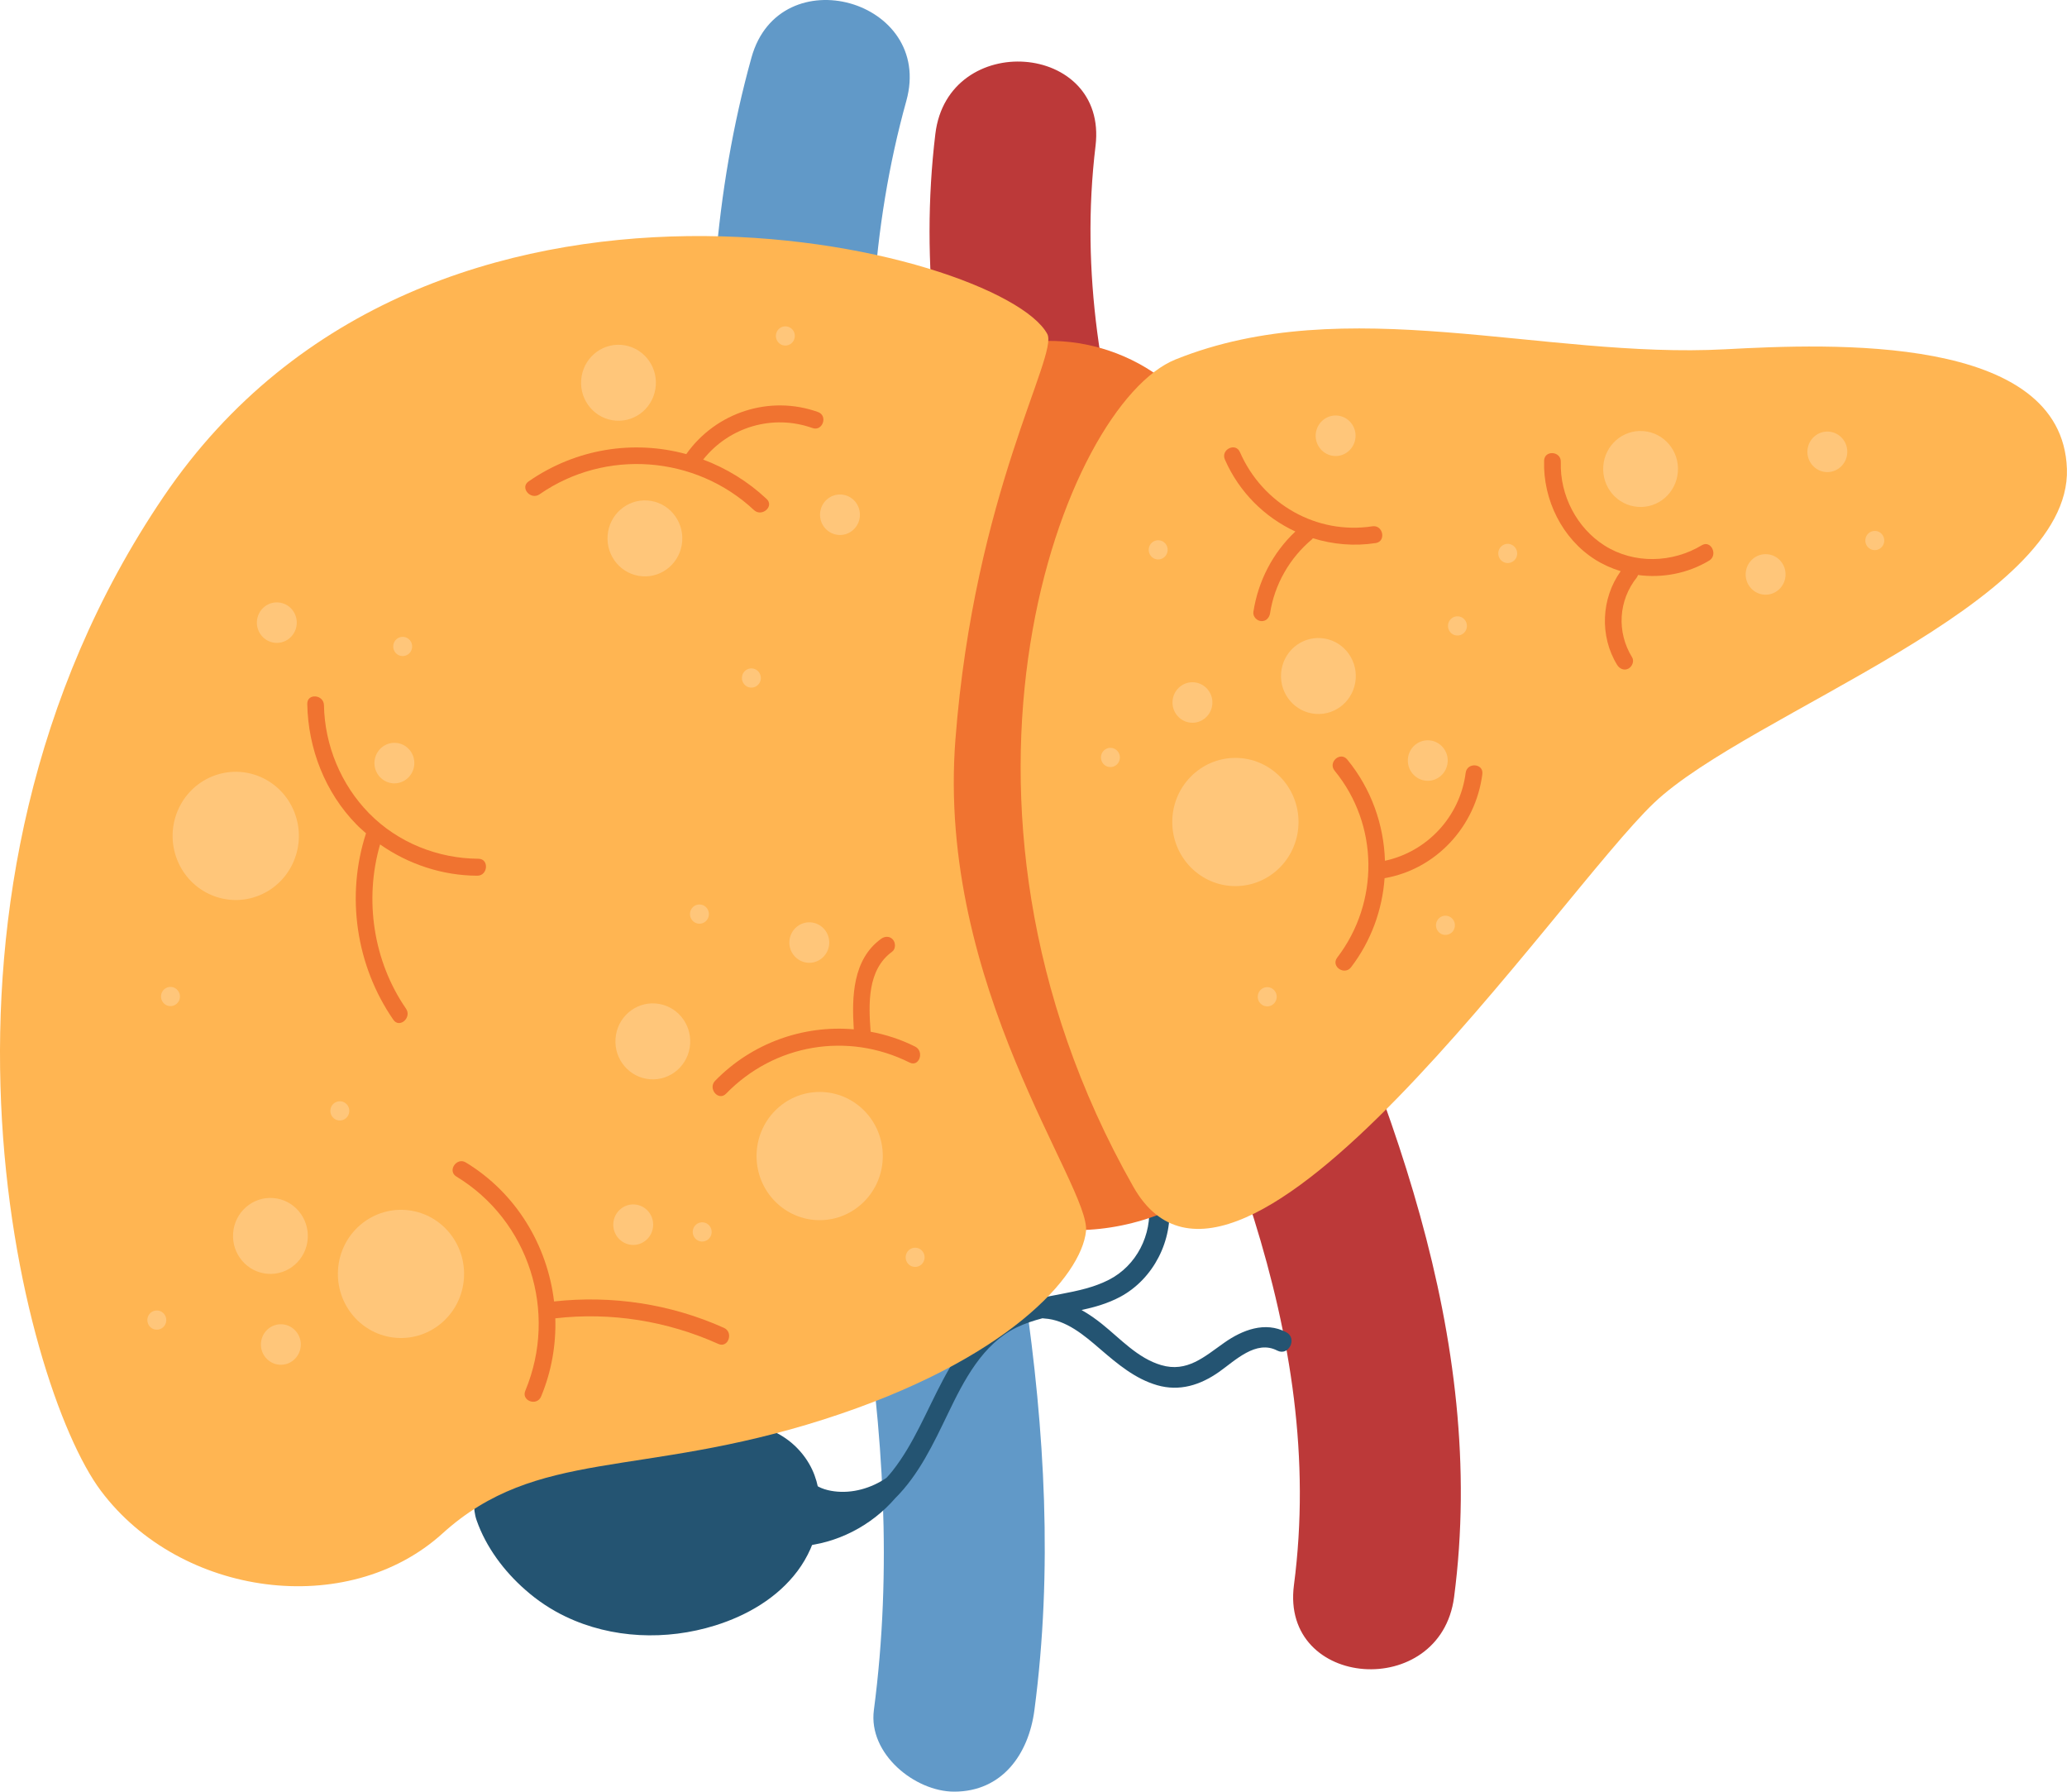 <?xml version="1.0" encoding="UTF-8"?> <svg xmlns="http://www.w3.org/2000/svg" width="75" height="65" viewBox="0 0 75 65" fill="none"> <path d="M34.172 31.943C32.114 22.706 30.294 12.986 32.886 3.659C33.905 -0.011 28.286 -1.578 27.267 2.087C24.536 11.923 26.087 22.177 28.211 31.965C30.363 41.866 33.054 51.816 31.708 62.04C31.5 63.626 33.198 64.997 34.621 64.997C36.369 64.997 37.325 63.631 37.533 62.04C38.873 51.887 36.364 41.782 34.172 31.943Z" fill="#6199C8"></path> <path d="M46.472 31.04C42.767 22.955 38.643 14.474 39.751 5.293C40.207 1.512 34.396 1.084 33.939 4.857C32.794 14.338 36.507 23.334 40.362 31.737C44.073 39.825 48.151 48.325 46.95 57.503C46.456 61.278 52.268 61.704 52.761 57.939C54 48.474 50.322 39.44 46.472 31.04Z" fill="#BC3939"></path> <path d="M46.667 48.328C45.901 47.929 45.082 48.246 44.423 48.71C43.699 49.219 43.072 49.8 42.132 49.523C41.283 49.274 40.656 48.569 39.983 48.03C39.746 47.84 39.5 47.669 39.244 47.525C39.727 47.42 40.202 47.284 40.648 47.046C41.857 46.395 42.565 44.999 42.418 43.62C42.367 43.145 41.636 43.194 41.686 43.671C41.806 44.799 41.238 45.918 40.232 46.43C39.153 46.981 37.883 46.921 36.777 47.395C34.281 48.469 33.924 51.412 32.383 53.361C32.314 53.448 32.242 53.532 32.165 53.613C31.615 53.99 30.923 54.188 30.267 54.101C29.952 54.06 29.626 53.955 29.412 53.716C29.316 54.009 29.247 54.315 29.199 54.624C29.113 54.592 29.028 54.554 28.945 54.508C28.526 54.283 28.203 54.949 28.62 55.174C28.777 55.258 28.94 55.326 29.108 55.375C29.084 55.616 29.065 55.857 29.044 56.096C30.355 56.004 31.617 55.356 32.482 54.353C33.342 53.499 33.87 52.372 34.396 51.282C34.97 50.087 35.648 48.759 36.887 48.157C37.188 48.011 37.506 47.908 37.826 47.824C37.848 47.829 37.872 47.832 37.893 47.832C38.689 47.88 39.345 48.447 39.925 48.946C40.549 49.482 41.185 50.019 41.985 50.252C42.802 50.488 43.555 50.247 44.233 49.77C44.818 49.358 45.573 48.596 46.342 48.995C46.764 49.214 47.087 48.544 46.667 48.328Z" fill="#245472"></path> <path d="M20.524 58.647C22.2 59.449 24.175 59.522 25.948 58.969C27.104 58.609 28.209 57.969 28.94 56.99C29.672 56.012 29.982 54.665 29.554 53.516C29.127 52.366 27.889 51.526 26.701 51.751C26.25 51.835 25.836 52.057 25.387 52.163C23.538 52.602 21.698 51.027 19.819 51.307C19.082 51.418 18.391 51.824 17.934 52.421C17.422 53.087 17.005 54.321 17.294 55.153C17.633 56.126 18.295 57.007 19.061 57.676C19.501 58.066 19.995 58.395 20.524 58.647Z" fill="#245472"></path> <path d="M37.699 12.379C39.234 12.287 40.793 12.742 42.045 13.647C41.057 20.491 41.263 27.509 42.485 34.315C43.03 37.348 43.483 40.18 43.62 43.259C41.86 44.414 39.61 44.888 37.552 44.487C31.912 34.623 32.112 22.275 37.699 12.379Z" fill="#F07330"></path> <path d="M38.001 12.118C36.338 9.018 15.588 3.778 5.936 18.017C-3.866 32.474 0.773 50.239 3.662 54.085C6.55 57.934 12.612 58.749 16.053 55.633C19.491 52.515 23.199 53.632 29.889 51.494C36.578 49.355 39.237 46.284 39.405 44.666C39.573 43.045 33.973 35.784 34.667 26.828C35.358 17.875 38.412 12.886 38.001 12.118Z" fill="#FFB552"></path> <path d="M42.654 13.04C48.85 10.549 55.988 13.024 62.6 12.671C66.407 12.468 74.831 12.1 74.997 17.011C75.162 21.922 63.47 25.85 60.019 29.124C56.567 32.398 44.931 49.762 41.124 43.056C33.135 28.983 38.618 14.664 42.654 13.04Z" fill="#FFB552"></path> <path d="M16.833 46.384C16.742 47.664 15.645 48.626 14.383 48.534C13.123 48.441 12.175 47.328 12.266 46.045C12.357 44.766 13.454 43.804 14.716 43.896C15.979 43.988 16.924 45.102 16.833 46.384Z" fill="#FFC67A"></path> <path d="M9.306 32.522C10.5 32.1 11.133 30.775 10.717 29.562C10.302 28.348 8.997 27.707 7.802 28.128C6.607 28.55 5.975 29.875 6.39 31.088C6.806 32.301 8.111 32.943 9.306 32.522Z" fill="#FFC67A"></path> <path d="M29.741 44.265C31.006 44.265 32.032 43.224 32.032 41.939C32.032 40.655 31.006 39.614 29.741 39.614C28.477 39.614 27.451 40.655 27.451 41.939C27.451 43.224 28.477 44.265 29.741 44.265Z" fill="#FFC67A"></path> <path d="M44.825 32.146C46.09 32.146 47.116 31.105 47.116 29.82C47.116 28.536 46.09 27.495 44.825 27.495C43.561 27.495 42.535 28.536 42.535 29.82C42.535 31.105 43.561 32.146 44.825 32.146Z" fill="#FFC67A"></path> <path d="M11.166 44.937C11.112 45.696 10.461 46.268 9.714 46.211C8.966 46.157 8.403 45.495 8.459 44.736C8.512 43.977 9.164 43.406 9.911 43.462C10.656 43.517 11.219 44.178 11.166 44.937Z" fill="#FFC67A"></path> <path d="M25.041 37.879C24.987 38.638 24.336 39.21 23.589 39.153C22.841 39.099 22.278 38.437 22.334 37.678C22.387 36.919 23.039 36.347 23.786 36.404C24.534 36.459 25.094 37.117 25.041 37.879Z" fill="#FFC67A"></path> <path d="M49.191 24.625C49.138 25.384 48.486 25.956 47.739 25.899C46.992 25.844 46.428 25.183 46.484 24.424C46.538 23.665 47.189 23.093 47.937 23.15C48.684 23.204 49.245 23.866 49.191 24.625Z" fill="#FFC67A"></path> <path d="M60.881 17.114C60.827 17.873 60.176 18.445 59.428 18.388C58.681 18.334 58.118 17.672 58.174 16.913C58.227 16.154 58.879 15.582 59.626 15.639C60.373 15.694 60.937 16.355 60.881 17.114Z" fill="#FFC67A"></path> <path d="M24.754 19.632C24.7 20.391 24.049 20.963 23.301 20.906C22.554 20.852 21.991 20.19 22.047 19.431C22.1 18.672 22.752 18.101 23.499 18.157C24.246 18.212 24.807 18.873 24.754 19.632Z" fill="#FFC67A"></path> <path d="M23.795 13.986C23.741 14.745 23.09 15.317 22.343 15.26C21.595 15.206 21.032 14.544 21.088 13.785C21.141 13.027 21.793 12.455 22.54 12.511C23.287 12.566 23.851 13.227 23.795 13.986Z" fill="#FFC67A"></path> <path d="M10.913 48.829C10.884 49.233 10.537 49.539 10.139 49.509C9.741 49.48 9.439 49.127 9.469 48.723C9.498 48.319 9.845 48.013 10.243 48.043C10.641 48.073 10.942 48.425 10.913 48.829Z" fill="#FFC67A"></path> <path d="M30.087 34.247C30.057 34.651 29.71 34.957 29.313 34.927C28.915 34.897 28.613 34.545 28.643 34.141C28.672 33.737 29.019 33.431 29.417 33.461C29.817 33.491 30.116 33.843 30.087 34.247Z" fill="#FFC67A"></path> <path d="M27.607 24.622C27.593 24.814 27.428 24.958 27.238 24.945C27.049 24.931 26.907 24.763 26.921 24.57C26.934 24.378 27.1 24.234 27.289 24.248C27.479 24.264 27.62 24.43 27.607 24.622Z" fill="#FFC67A"></path> <path d="M46.033 36.506C46.221 36.477 46.35 36.298 46.321 36.107C46.292 35.917 46.116 35.786 45.928 35.815C45.74 35.844 45.611 36.023 45.64 36.214C45.669 36.404 45.845 36.535 46.033 36.506Z" fill="#FFC67A"></path> <path d="M53.226 22.733C53.213 22.925 53.047 23.069 52.858 23.055C52.668 23.042 52.527 22.873 52.54 22.681C52.553 22.489 52.719 22.345 52.908 22.359C53.098 22.372 53.239 22.54 53.226 22.733Z" fill="#FFC67A"></path> <path d="M68.369 19.635C68.355 19.827 68.19 19.971 68 19.957C67.811 19.944 67.669 19.776 67.683 19.583C67.696 19.391 67.861 19.247 68.051 19.261C68.24 19.274 68.382 19.442 68.369 19.635Z" fill="#FFC67A"></path> <path d="M6.529 36.177C6.515 36.369 6.35 36.513 6.16 36.499C5.971 36.486 5.829 36.318 5.843 36.125C5.856 35.933 6.022 35.789 6.211 35.803C6.401 35.819 6.542 35.987 6.529 36.177Z" fill="#FFC67A"></path> <path d="M28.839 12.213C28.826 12.406 28.66 12.549 28.471 12.536C28.281 12.522 28.14 12.354 28.153 12.162C28.167 11.969 28.332 11.826 28.522 11.839C28.711 11.853 28.855 12.021 28.839 12.213Z" fill="#FFC67A"></path> <path d="M12.673 40.326C12.66 40.519 12.494 40.662 12.305 40.649C12.115 40.635 11.974 40.467 11.987 40.275C12.001 40.082 12.166 39.939 12.356 39.952C12.545 39.966 12.689 40.134 12.673 40.326Z" fill="#FFC67A"></path> <path d="M6.033 47.916C6.019 48.108 5.854 48.252 5.664 48.238C5.475 48.225 5.333 48.057 5.347 47.864C5.36 47.672 5.525 47.528 5.715 47.542C5.904 47.555 6.046 47.723 6.033 47.916Z" fill="#FFC67A"></path> <path d="M14.954 23.478C14.941 23.67 14.776 23.814 14.586 23.8C14.397 23.787 14.255 23.619 14.268 23.427C14.282 23.234 14.447 23.09 14.637 23.104C14.826 23.117 14.968 23.285 14.954 23.478Z" fill="#FFC67A"></path> <path d="M25.822 44.718C25.808 44.91 25.643 45.054 25.453 45.04C25.264 45.026 25.122 44.858 25.136 44.666C25.149 44.474 25.314 44.33 25.504 44.343C25.694 44.357 25.835 44.525 25.822 44.718Z" fill="#FFC67A"></path> <path d="M33.548 45.639C33.535 45.831 33.369 45.975 33.18 45.961C32.99 45.948 32.849 45.78 32.862 45.587C32.876 45.395 33.041 45.251 33.231 45.265C33.42 45.278 33.562 45.446 33.548 45.639Z" fill="#FFC67A"></path> <path d="M25.722 33.187C25.709 33.379 25.543 33.523 25.354 33.51C25.164 33.496 25.023 33.328 25.036 33.135C25.049 32.943 25.215 32.799 25.404 32.813C25.594 32.826 25.735 32.995 25.722 33.187Z" fill="#FFC67A"></path> <path d="M40.343 27.824C40.531 27.795 40.66 27.617 40.631 27.426C40.602 27.235 40.427 27.104 40.239 27.133C40.051 27.163 39.922 27.341 39.951 27.532C39.98 27.723 40.155 27.854 40.343 27.824Z" fill="#FFC67A"></path> <path d="M42.367 19.973C42.353 20.166 42.188 20.309 41.998 20.296C41.809 20.282 41.667 20.114 41.681 19.922C41.694 19.729 41.859 19.586 42.049 19.599C42.239 19.613 42.383 19.781 42.367 19.973Z" fill="#FFC67A"></path> <path d="M55.05 20.103C55.037 20.296 54.871 20.439 54.682 20.426C54.492 20.412 54.351 20.244 54.364 20.052C54.377 19.86 54.543 19.716 54.733 19.729C54.919 19.746 55.063 19.911 55.05 20.103Z" fill="#FFC67A"></path> <path d="M52.79 33.594C52.777 33.786 52.612 33.93 52.422 33.916C52.233 33.903 52.091 33.735 52.104 33.542C52.118 33.35 52.283 33.206 52.473 33.22C52.662 33.236 52.806 33.401 52.79 33.594Z" fill="#FFC67A"></path> <path d="M43.989 25.538C43.96 25.942 43.613 26.248 43.215 26.218C42.817 26.189 42.516 25.836 42.545 25.432C42.574 25.029 42.921 24.722 43.319 24.752C43.717 24.782 44.019 25.134 43.989 25.538Z" fill="#FFC67A"></path> <path d="M10.766 22.641C10.737 23.044 10.39 23.351 9.992 23.321C9.595 23.291 9.293 22.939 9.322 22.535C9.352 22.131 9.699 21.825 10.096 21.855C10.497 21.884 10.796 22.237 10.766 22.641Z" fill="#FFC67A"></path> <path d="M15.032 27.736C15.003 28.14 14.656 28.446 14.258 28.417C13.86 28.387 13.559 28.034 13.588 27.631C13.617 27.227 13.964 26.92 14.362 26.95C14.76 26.977 15.061 27.33 15.032 27.736Z" fill="#FFC67A"></path> <path d="M31.2 18.727C31.171 19.13 30.824 19.437 30.426 19.407C30.028 19.377 29.727 19.025 29.756 18.621C29.785 18.217 30.132 17.911 30.53 17.941C30.928 17.968 31.229 18.32 31.2 18.727Z" fill="#FFC67A"></path> <path d="M23.698 44.482C23.669 44.886 23.322 45.192 22.924 45.162C22.526 45.132 22.225 44.78 22.254 44.376C22.283 43.972 22.63 43.666 23.028 43.696C23.426 43.723 23.727 44.075 23.698 44.482Z" fill="#FFC67A"></path> <path d="M52.528 27.644C52.499 28.048 52.152 28.354 51.754 28.324C51.356 28.294 51.055 27.942 51.084 27.538C51.113 27.134 51.46 26.828 51.858 26.858C52.256 26.888 52.557 27.24 52.528 27.644Z" fill="#FFC67A"></path> <path d="M49.184 15.861C49.155 16.265 48.808 16.572 48.41 16.542C48.013 16.512 47.711 16.16 47.74 15.756C47.77 15.352 48.117 15.046 48.514 15.075C48.915 15.105 49.214 15.458 49.184 15.861Z" fill="#FFC67A"></path> <path d="M64.786 20.892C64.757 21.296 64.41 21.602 64.012 21.573C63.614 21.543 63.312 21.19 63.342 20.787C63.371 20.383 63.718 20.076 64.116 20.106C64.516 20.133 64.815 20.486 64.786 20.892Z" fill="#FFC67A"></path> <path d="M67.026 16.444C66.997 16.848 66.65 17.154 66.252 17.125C65.854 17.095 65.553 16.742 65.582 16.339C65.611 15.935 65.958 15.628 66.356 15.658C66.754 15.685 67.056 16.038 67.026 16.444Z" fill="#FFC67A"></path> <path d="M29.682 14.948C27.934 14.322 25.98 14.951 24.901 16.474C22.993 15.954 20.905 16.268 19.178 17.466C18.855 17.691 19.255 18.155 19.576 17.933C21.965 16.274 25.227 16.515 27.357 18.504C27.643 18.77 28.105 18.369 27.816 18.101C27.13 17.458 26.345 16.984 25.515 16.672C26.457 15.485 28.043 15.016 29.479 15.528C29.848 15.661 30.05 15.081 29.682 14.948Z" fill="#F07330"></path> <path d="M17.363 31.154C15.892 31.146 14.437 30.571 13.393 29.506C12.376 28.471 11.781 27.045 11.755 25.584C11.746 25.191 11.14 25.142 11.149 25.538C11.178 27.162 11.8 28.753 12.934 29.91C13.044 30.024 13.164 30.127 13.281 30.23C12.542 32.501 12.918 35.035 14.272 36.995C14.496 37.32 14.955 36.914 14.731 36.591C13.546 34.873 13.209 32.637 13.791 30.634C14.822 31.357 16.058 31.764 17.317 31.769C17.707 31.772 17.753 31.157 17.363 31.154Z" fill="#F07330"></path> <path d="M26.27 48.173C24.335 47.303 22.205 46.983 20.104 47.214C19.861 45.178 18.729 43.281 16.903 42.172C16.57 41.969 16.223 42.476 16.559 42.682C19.189 44.278 20.254 47.588 19.06 50.455C18.908 50.821 19.482 51.027 19.634 50.661C20.016 49.743 20.179 48.775 20.149 47.826C22.168 47.593 24.21 47.921 26.067 48.756C26.425 48.916 26.625 48.333 26.27 48.173Z" fill="#F07330"></path> <path d="M33.205 37.968C32.687 37.708 32.143 37.532 31.59 37.429C31.515 36.421 31.465 35.182 32.37 34.526C32.503 34.428 32.501 34.209 32.402 34.09C32.287 33.954 32.108 33.959 31.972 34.057C30.936 34.808 30.904 36.166 30.979 37.342C29.148 37.182 27.285 37.836 25.947 39.21C25.675 39.492 26.07 39.961 26.345 39.676C28.101 37.871 30.757 37.426 33.002 38.546C33.352 38.724 33.552 38.142 33.205 37.968Z" fill="#F07330"></path> <path d="M53.786 28.083C53.837 27.69 53.231 27.647 53.181 28.037C52.975 29.631 51.779 30.899 50.252 31.227C50.212 29.916 49.756 28.617 48.885 27.555C48.634 27.248 48.175 27.652 48.426 27.959C50.031 29.918 50.057 32.732 48.52 34.74C48.279 35.055 48.781 35.402 49.022 35.09C49.753 34.133 50.156 33.005 50.239 31.859C52.105 31.534 53.541 29.989 53.786 28.083Z" fill="#F07330"></path> <path d="M61.748 19.781C60.68 20.426 59.289 20.467 58.221 19.792C57.21 19.152 56.596 17.965 56.633 16.759C56.647 16.363 56.038 16.317 56.027 16.713C55.984 18.128 56.684 19.545 57.877 20.299C58.168 20.483 58.48 20.621 58.806 20.721C58.099 21.711 58.035 23.072 58.675 24.118C58.761 24.259 58.924 24.337 59.081 24.259C59.217 24.191 59.308 23.988 59.22 23.847C58.654 22.925 58.721 21.784 59.396 20.941C59.415 20.917 59.423 20.89 59.433 20.86C60.32 20.979 61.241 20.803 62.017 20.337C62.348 20.136 62.084 19.578 61.748 19.781Z" fill="#F07330"></path> <path d="M49.797 19.093C47.779 19.404 45.815 18.29 44.99 16.401C44.832 16.038 44.285 16.309 44.445 16.672C44.966 17.862 45.892 18.767 47.002 19.282C46.185 20.049 45.649 21.082 45.478 22.201C45.454 22.367 45.604 22.521 45.758 22.532C45.935 22.546 46.057 22.413 46.084 22.248C46.244 21.199 46.8 20.236 47.606 19.564C47.619 19.553 47.624 19.537 47.638 19.526C48.361 19.751 49.141 19.822 49.923 19.7C50.304 19.637 50.184 19.033 49.797 19.093Z" fill="#F07330"></path> </svg> 